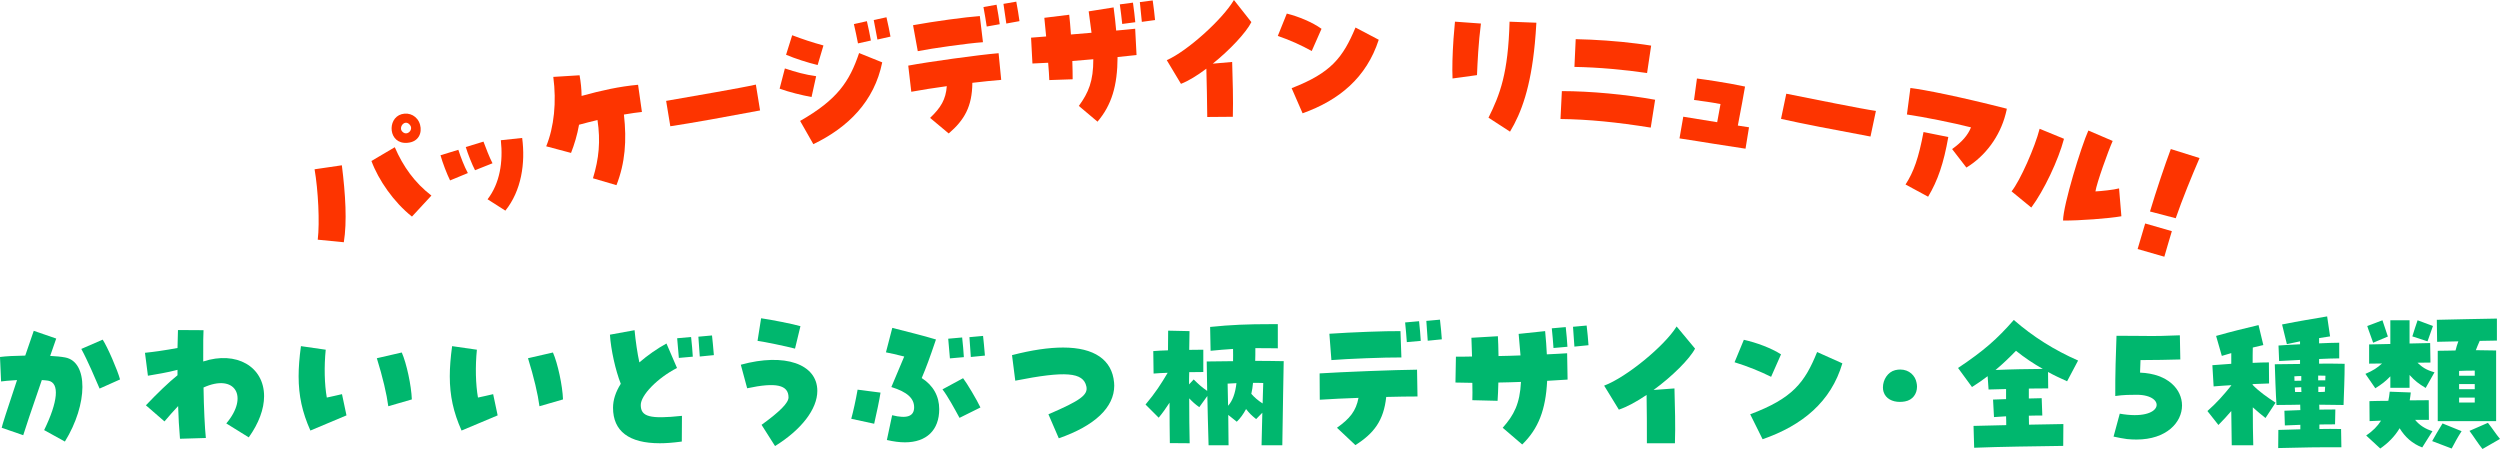<?xml version="1.0" encoding="UTF-8"?>
<svg id="b" data-name="レイヤー 2" xmlns="http://www.w3.org/2000/svg" viewBox="0 0 968.46 173.93">
  <defs>
    <style>
      .d {
        fill: #00b76e;
      }

      .d, .e {
        stroke-width: 0px;
      }

      .e {
        fill: #fd3400;
      }
    </style>
  </defs>
  <g id="c" data-name="レイヤー 1">
    <g>
      <path class="d" d="m17.1,166.61c5.34-10.92,6.12-18.36,1.56-19.14-.66-.12-1.56-.18-2.46-.24-3.72,10.68-6.84,20.1-7.2,21.36l-8.34-2.88c.18-1.02,1.86-6.24,5.94-18.48-3.3.24-5.22.36-6.18.54l-.42-9.48c2.28-.3,5.64-.48,9.78-.54,1.08-3.12,2.52-7.44,3.3-9.6l8.7,3c-.24.72-1.14,3.24-2.34,6.72,2.22.12,4.26.3,5.82.6,8.94,1.68,8.88,18-.12,32.58l-8.04-4.44Zm14.4-31.44l8.28-3.6c1.8,2.7,5.82,11.94,6.72,15.42l-7.92,3.54c-1.38-3.24-4.62-10.86-7.08-15.36Z"/>
      <path class="d" d="m69,157.31c-1.8,1.86-3.72,4.14-5.28,5.94l-7.2-6.24c4.08-4.32,9.18-9.24,12.24-11.64v-2.1c-4.02,1.08-8.4,1.74-11.46,2.28l-1.14-8.88c3.06-.3,8.16-1.02,12.6-1.86.06-2.34.12-4.62.18-6.96l9.9.06c-.12,2.04-.12,3.84-.12,12.12,12.78-4.2,23.58,1.92,23.58,13.44,0,4.98-2.04,10.5-5.94,15.96l-8.7-5.4c8.88-10.5,3.36-19.44-8.82-13.92.12,7.86.48,15.6.9,19.56l-10.02.3c-.36-4.14-.6-8.46-.72-12.66Z"/>
      <path class="d" d="m115.68,145.79c0-3.48.3-7.26.9-11.7l9.6,1.38c-.66,6.48-.48,13.5.42,18.54,2.1-.42,3.72-.84,5.88-1.32l1.74,8.22c-4.62,1.98-9.48,3.96-13.98,5.88-3.18-7.14-4.56-13.5-4.56-21Zm30.3-7.02l9.66-2.22c1.86,4.2,3.72,12.9,3.9,18.18l-9.12,2.64c-.6-4.62-2.16-11.28-4.44-18.6Z"/>
      <path class="d" d="m174.24,145.79c0-3.48.3-7.26.9-11.7l9.6,1.38c-.66,6.48-.48,13.5.42,18.54,2.1-.42,3.72-.84,5.88-1.32l1.74,8.22c-4.62,1.98-9.48,3.96-13.98,5.88-3.18-7.14-4.56-13.5-4.56-21Zm30.3-7.02l9.66-2.22c1.86,4.2,3.72,12.9,3.9,18.18l-9.12,2.64c-.6-4.62-2.16-11.28-4.44-18.6Z"/>
      <path class="d" d="m237.48,157.97c0-3,.96-6.06,3-9.3-2.04-5.16-3.84-13.2-4.2-19.02l9.54-1.74c.36,4.02,1.14,9.24,1.86,12.48,3.12-2.7,6.96-5.4,10.5-7.32l4.08,9.48c-7.5,3.84-14.04,10.5-14.04,14.34,0,4.56,3.54,5.52,15.96,4.2l-.06,9.96c-3.54.48-6.24.66-8.52.66-11.94,0-18.12-4.68-18.12-13.74Zm24.84-26.94l5.4-.48c.3,2.28.54,5.88.66,7.62l-5.4.48c-.12-1.44-.36-4.26-.66-7.62Zm8.22-.6l5.28-.48c.18,1.5.48,4.62.72,7.62l-5.46.54c-.12-2.22-.42-5.52-.54-7.68Z"/>
      <path class="d" d="m295.02,164.57c7.14-5.16,10.44-8.52,10.44-10.62,0-4.86-4.86-5.94-16.02-3.54l-2.46-9.12c16.98-4.68,29.64-.3,29.64,10.14,0,7.02-6.12,15-16.38,21.36l-5.22-8.22Zm-1.56-32.52l1.38-8.76c3.84.54,12.36,2.22,15.24,3.06l-2.1,8.7c-3.42-.9-11.76-2.64-14.52-3Z"/>
      <path class="d" d="m329.76,162.23c.78-2.82,1.74-7.2,2.46-11.28l8.88,1.14c-.42,2.76-1.56,8.22-2.46,12.06l-8.88-1.92Zm13.8,8.22l2.04-9.6c5.76,1.44,8.52.42,8.52-3.06s-2.64-5.94-8.82-7.86c2.04-4.8,3.48-8.34,4.98-11.82-3.36-.84-4.92-1.2-7.08-1.62l2.46-9.48c5.52,1.44,12.06,3,16.92,4.5-2.46,7.26-3.72,10.68-5.52,14.94,4.44,2.82,6.78,7.02,6.78,12.06,0,8.1-4.92,12.84-13.26,12.84-2.1,0-4.44-.3-7.02-.9Zm21.54-19.62l7.98-4.32c1.38,1.74,5.46,8.58,6.72,11.34l-8.1,4.02c-1.86-3.42-4.56-8.4-6.6-11.04Zm2.22-19.62l5.4-.48c.3,2.28.54,5.88.66,7.62l-5.4.48c-.12-1.44-.36-4.26-.66-7.62Zm8.22-.6l5.28-.48c.18,1.5.48,4.62.72,7.62l-5.46.54c-.12-2.22-.42-5.52-.54-7.68Z"/>
      <path class="d" d="m406.14,160.49c12.48-5.34,15.42-7.56,14.7-10.8-1.2-5.52-8.1-6.06-27.54-2.22l-1.26-9.9c7.68-1.98,14.22-2.94,19.8-2.94,12.06,0,18.96,4.74,19.74,13.56.06.6.06.9.06,1.2,0,8.4-7.5,15.54-21.48,20.4l-4.02-9.3Z"/>
      <path class="d" d="m467.7,153.41l-3.12,4.32c-1.68-1.2-2.64-2.1-3.9-3.42,0,6.42.06,12.54.18,17.4l-7.68-.06c-.06-3.6-.12-9.54-.12-15.66-1.26,1.92-2.52,3.78-4.2,5.82l-5.1-5.1c3.84-4.56,6.06-8.04,8.58-12.3-2.04.06-3.96.18-5.46.3l-.12-8.7c1.44-.12,3.48-.24,5.7-.3,0-2.82.06-5.4.06-7.62l8.28.18c-.06,2.28-.06,4.74-.12,7.26,2.22-.06,4.2-.06,5.46-.06v8.64c-1.62,0-3.48,0-5.46.06-.06,1.56-.06,3.18-.06,4.74l1.8-1.92c1.8,1.8,3.12,3,5.22,4.44l-.18-11.4c2.28,0,8.76-.12,10.2-.12.06-1.44,0-3,0-4.74-2.82.18-5.7.42-8.7.72l-.18-9.24c8.1-.84,14.64-1.08,23.4-1.08h2.82v9.36c-3.06-.06-5.88-.06-8.7-.06,0,1.8,0,3.42-.06,4.92,3.72,0,7.38.06,11.04.12-.06,5.52-.36,17.52-.54,32.58h-8.04c.12-4.98.24-9.12.3-12.6l-2.4,2.46c-1.86-1.5-2.58-2.22-3.9-3.9-1.02,1.92-2.22,3.6-3.6,4.92l-3.3-2.64c.06,3.48.06,7.44.12,11.76h-7.74c-.24-7.62-.36-13.86-.48-19.08Zm11.28-4.98l-3.42.18.18,8.58c1.8-1.98,2.82-4.98,3.24-8.76Zm10.38-.06c-1.32-.06-2.64-.06-3.96-.06-.12,1.5-.36,2.88-.66,4.26,1.08,1.26,2.58,2.58,4.38,3.72l.24-7.92Z"/>
      <path class="d" d="m517.92,165.71c4.98-3.54,7.38-6.48,8.34-11.58-5.22.18-10.44.42-15,.72l-.06-10.2c8.46-.54,29.58-1.38,37.74-1.44l.18,10.38c-3.3,0-7.56.06-12.12.18-.96,9.12-4.74,14.1-11.94,18.66l-7.14-6.72Zm-2.94-36.42c8.82-.6,21.78-1.08,27.54-1.02l.36,10.2c-6.36-.06-21.24.54-27.12,1.02l-.78-10.2Zm29.34-4.38l5.4-.48c.3,2.28.54,5.88.66,7.62l-5.4.48c-.12-1.98-.42-5.34-.66-7.62Zm8.22-.6l5.28-.48c.3,2.28.6,5.82.72,7.62l-5.46.54c-.12-2.22-.42-5.52-.54-7.68Z"/>
      <path class="d" d="m582.12,165.71c4.38-4.92,6.66-9.3,7.08-17.76-2.88.12-5.82.18-8.76.24-.06,2.76-.18,5.22-.3,7.08l-9.78-.24c.06-1.56.06-3.96,0-6.72-2.22-.06-4.38-.06-6.54-.12l.18-10.02c2.04,0,4.14,0,6.24-.06-.06-2.88-.18-5.52-.24-7.26l10.26-.6c.12,1.8.18,4.56.24,7.68,2.88-.06,5.76-.12,8.52-.24-.18-2.52-.42-5.28-.72-8.34l10.26-1.08c.3,3.24.54,6.18.66,9,3.12-.12,5.82-.3,7.86-.42l.18,10.2c-2.4.18-5.1.3-7.92.48-.54,11.16-3.36,18.54-9.66,24.66l-7.56-6.48Zm19.02-38.52l5.4-.48c.3,2.28.54,5.88.66,7.62l-5.4.48c-.12-1.98-.42-5.34-.66-7.62Zm8.22-.6l5.28-.48c.3,2.28.6,5.82.72,7.62l-5.46.54c-.12-2.22-.42-5.52-.54-7.68Z"/>
      <path class="d" d="m637.86,152.99c-3.9,2.64-7.56,4.62-10.74,5.7l-5.7-9.3c8.64-3.24,23.4-15.36,28.08-22.92l7.14,8.58c-2.1,4.02-8.88,10.8-16.08,16.02l8.1-.6c.18,7.14.42,14.34.18,21.24h-10.86c.06-5.16-.06-13.62-.12-18.72Z"/>
      <path class="d" d="m671.94,140.33l3.6-8.7c4.86,1.08,10.56,3.18,14.4,5.64l-3.84,8.7c-4.38-2.16-8.94-4.02-14.16-5.64Zm6.06,20.16c16.44-6.18,21.12-12.24,25.92-24.12l9.78,4.38c-4.38,14.88-15.48,24.06-30.9,29.4l-4.8-9.66Z"/>
      <path class="d" d="m742.44,148.25c.12.54.18,1.02.18,1.56,0,2.7-1.62,5.16-4.68,5.7-.66.12-1.32.18-1.98.18-2.82,0-5.46-1.2-6.3-3.9-.18-.54-.24-1.14-.24-1.74,0-2.94,1.86-5.94,4.74-6.66.72-.18,1.38-.24,1.98-.24,3.48,0,5.82,2.4,6.3,5.1Z"/>
      <path class="d" d="m764.52,164.99c4.2-.12,8.46-.18,12.66-.3,0-1.08,0-2.22-.06-3.42-1.56.12-3.12.18-4.68.3l-.36-6.78,5.04-.18v-3.9l-6.78.18-.36-5.16c-1.86,1.44-3.9,2.82-6.06,4.2l-5.4-7.38c10.14-6.78,15.12-11.22,21.6-18.6,7.5,6.54,15.66,11.64,24.9,15.72l-4.26,8.04c-2.52-1.14-4.98-2.28-7.38-3.6l.06,6.36c-2.58,0-5.04,0-7.5.06v3.84c1.68-.06,3.3-.06,4.98-.12l.24,6.72c-1.68,0-3.42,0-5.22.06,0,1.14.06,2.34.06,3.48,4.68-.06,9.18-.18,13.32-.24l-.06,8.46c-11.34.18-24.06.3-34.5.72l-.24-8.46Zm26.82-22.08c-3.6-2.04-7.02-4.32-10.38-7.02-2.46,2.52-5.04,5.04-7.92,7.44,6.78-.3,11.94-.36,18.3-.42Z"/>
      <path class="d" d="m821.16,160.25c17.16,3.06,18.24-7.32,6.6-7.32-2.34,0-5.1,0-8.34.48-.06-7.92.24-17.1.48-23.34l9.96.06c4.98.12,10.38-.06,14.58-.24l.18,9.36c-4.44.12-10.2.24-15.42.24-.06,1.62-.12,3.18-.18,4.86,10.92.42,16.26,6.54,16.26,12.72,0,6.54-6,13.2-17.64,13.2-1.2,0-2.4-.06-3.66-.18-1.68-.24-3.36-.54-5.22-.96l2.4-8.88Z"/>
      <path class="d" d="m864.36,159.23c-1.56,1.8-3,3.42-4.98,5.4l-4.26-5.4c3.72-3.3,6.3-6.24,9.24-9.9v-.12c-2.64.18-5.04.3-6.84.48l-.48-8.22c2.16-.18,4.68-.36,7.32-.54v-4.14c-1.26.36-2.52.72-3.66,1.08l-2.22-7.74c5.94-1.68,10.92-2.88,16.44-4.2l1.86,7.74c-1.32.3-2.7.6-4.08.96-.06,1.86-.06,3.84-.06,5.94,2.4-.12,4.56-.18,6.3-.18l.06,8.16c-1.62.06-3.9.12-6.36.24v.3c2.4,2.52,5.58,4.74,8.88,6.9l-3.9,5.94c-1.5-1.14-3.3-2.7-4.92-4.14,0,5.46.06,10.68.18,14.7h-8.34l-.18-13.26Zm18.24,7.32c2.94-.06,5.76-.18,8.52-.24v-1.74c-1.92.06-3.9.12-6,.24l-.18-5.7c2.28-.12,4.26-.18,6.18-.24,0-.72-.06-1.38-.06-2.1-1.32.06-4.56.06-9.18.12-.3-4.2-.54-12.12-.66-15.78,3.96-.06,8.22-.12,9.78-.12v-1.56c-2.88.12-5.7.3-8.1.42l-.24-6c2.52-.18,5.4-.36,8.34-.48v-1.14l-5.1,1.08-1.86-7.62c7.56-1.5,10.26-1.86,17.46-3.12l1.14,7.74-4.26.66v2.04c2.82-.12,5.58-.24,7.8-.24v6.06c-2.22,0-4.98.12-7.8.24v1.8c3.18-.06,6.24,0,9.9.06,0,5.22-.24,10.68-.42,15.96-5.22-.06-8.04-.12-9.42-.12,0,.66.06,1.26.06,1.92,1.92-.06,3.9-.06,6.18-.06l-.12,5.76c-2.16,0-4.14,0-6.06.06v1.74c2.82-.06,5.58-.06,8.4,0l.12,7.08c-8.28-.06-15.54.06-24.48.3l.06-7.02Zm8.88-19.08v-1.8c-.96,0-2.04.06-2.7.12.06.54.06,1.14.06,1.74.84,0,1.74-.06,2.64-.06Zm.06,4.38c-.06-.6-.06-1.26-.06-1.86-.9.06-1.8.06-2.52.12.06.6.06,1.14.12,1.74h2.46Zm9.24-4.5c0-.6.06-1.2.06-1.8-1.02-.06-1.92-.06-2.82-.06v1.86h2.76Zm-.18,4.44c.06-.66.06-1.32.12-1.98h-2.64v2.04c.84,0,1.68,0,2.52-.06Z"/>
      <path class="d" d="m916.32,144.83c2.88-1.2,4.8-2.46,6.42-4.02l-4.98.06v-7.44l8.22-.18v-9.18h7.44v9l7.98-.18.12,7.56-5.04.06c1.92,1.8,3.42,2.82,6.6,3.72l-3.42,6.06c-2.82-1.74-4.14-2.7-6.24-5.04v4.98h-7.44v-4.44c-1.8,1.86-3.3,3.06-5.82,4.62l-3.84-5.58Zm.3,23.88c2.58-1.74,4.44-3.66,5.76-5.76l-4.44.18-.06-7.74c2.28-.06,4.86-.12,7.32-.12.24-1.14.42-2.28.54-3.54l8.16.3c-.12,1.08-.24,2.1-.42,3.06,3.84-.06,6.72-.06,7.38-.06l.06,7.62h-5.34c1.8,2.22,4.08,3.54,6.72,4.38l-3.96,6.3c-3.84-1.44-6.72-4.08-8.76-7.44-1.92,3.24-4.5,5.76-7.5,7.86l-5.46-5.04Zm.42-42.42l5.88-2.22c.54,1.5,1.5,4.56,2.1,6.3l-5.7,2.4c-.78-2.34-1.92-5.16-2.28-6.48Zm17.46,4.02c.54-1.74,1.5-4.74,2.04-6.24l5.94,2.22c-.42,1.32-1.32,3.66-2.1,5.94l-5.88-1.92Zm7.68,40.56c1.38-2.4,2.04-3.66,4.02-6.84l7.38,3c-1.74,2.7-2.58,4.38-3.84,6.72l-7.56-2.88Zm2.16-34.98c3.06,0,5.4-.12,6.9-.12.3-1.26.66-2.4,1.08-3.54-3.42.06-6.48.12-8.22.18l-.12-8.52c5.88-.18,17.76-.36,23.28-.48v8.52c-1.74.06-4.08.06-6.66.12-.6,1.32-1.08,2.52-1.5,3.6,2.46.06,4.98.06,7.86.12v27.36h-22.62v-27.24Zm14.34,9.66v-1.98c-2.16,0-3.96,0-6.06.12v1.86h6.06Zm0,5.22v-1.98h-6.06v1.98h6.06Zm0,5.16v-1.92h-6.06v1.92h6.06Zm-2.04,10.98l7.14-3.12c2.22,2.82,2.94,4.14,4.68,6.24l-6.78,3.9c-1.68-2.04-3.42-4.86-5.04-7.02Z"/>
    </g>
    <g>
      <path class="e" d="m123.09,92.85c.81-6.7.16-19.28-1.23-27.27,3.53-.53,7.05-1.05,10.57-1.55,1.42,11.37,2.05,21.91.76,29.81-3.36-.34-6.72-.67-10.09-.99Zm20.79-30.48c3.01-1.79,6.02-3.57,9.05-5.34,3.21,7.44,7.67,13.71,14.19,18.73-2.53,2.7-5.04,5.42-7.53,8.14-7.05-5.58-12.96-14.14-15.7-21.53Zm13.89-7.04c-7.35.61-7.96-9.46-2.2-11.1,3.04-.86,6.23.74,7.16,4.1.86,3.12-.51,6.68-4.97,7Zm1.09-6.85c-1.9-2.52-4.52.66-3.13,2.38.63.75,1.39.92,1.99.74,1.21-.34,2.08-1.89,1.14-3.13Z"/>
      <path class="e" d="m170.63,60.15c2.3-.71,4.61-1.42,6.92-2.12.97,2.97,2.31,6.46,3.69,9.01-2.3.94-4.6,1.89-6.89,2.85-1.15-2.3-2.94-6.91-3.71-9.75Zm9.79-3.19c2.29-.71,4.58-1.41,6.87-2.1.96,2.6,2.34,6.15,3.5,8.39-2.26.89-4.52,1.79-6.77,2.69-1.17-2.24-2.75-6.22-3.59-8.98Zm8.45,20.24c4.75-6.14,6.06-14.44,5.15-22.88,2.76-.3,5.51-.59,8.26-.88,1.29,9.82-.3,20.44-6.51,28.16-2.3-1.48-4.6-2.94-6.91-4.41Z"/>
      <path class="e" d="m229.7,69.07c2.35-7.72,2.97-14.36,1.76-22.57-2.52.61-4.98,1.22-7.15,1.82-.68,3.9-1.8,7.6-3.1,10.92-3.2-.87-6.4-1.72-9.62-2.56,3.06-7.51,4.04-17.15,2.75-26.89,3.39-.22,6.79-.43,10.18-.63.47,2.66.76,5.3.78,8,7.78-2.15,14.67-3.66,21.88-4.32.5,3.51.99,7.02,1.49,10.53-1.69.16-4.14.53-6.97,1,1.13,10.12.48,18.71-2.89,27.36-3.03-.9-6.06-1.79-9.11-2.67Z"/>
      <path class="e" d="m274.64,46.41c-5.38.97-10.77,1.86-14.97,2.5-.54-3.28-1.08-6.55-1.62-9.83,10.54-1.85,29-4.99,34.76-6.31.54,3.34,1.08,6.67,1.63,10.01-2.63.49-11.13,2.07-19.8,3.64Z"/>
      <path class="e" d="m302.01,34.35c.67-2.61,1.35-5.23,2.04-7.84,4.27,1.42,7.82,2.41,12.11,3.01-.6,2.69-1.19,5.38-1.78,8.07-3.83-.72-8.63-1.88-12.36-3.24Zm2.5-13.13c.78-2.53,1.57-5.05,2.37-7.57,4.27,1.61,7.71,2.76,12.11,3.96-.76,2.53-1.51,5.06-2.25,7.58-3.83-.91-8.62-2.46-12.23-3.97Zm5.44,25.63c14.47-8.26,19.14-15.28,22.85-26.3,3,1.19,5.98,2.39,8.96,3.61-3.08,15.12-13.16,25.16-26.68,31.69-1.7-3.01-3.41-6.01-5.13-9.01Zm20.84-37.53c1.68-.37,3.35-.75,5.03-1.11.56,2.23,1.23,5.77,1.55,7.49-1.67.37-3.33.74-5,1.11-.36-1.95-1.07-5.25-1.58-7.48Zm7.68-1.56c1.64-.36,3.28-.72,4.93-1.07.55,2.23,1.24,5.72,1.56,7.49-1.69.38-3.37.76-5.06,1.14-.38-2.19-1.05-5.43-1.43-7.56Z"/>
      <path class="e" d="m360.3,45.68c4.18-4,6.09-7.14,6.47-12.3-4.8.66-9.59,1.4-13.75,2.17-.39-3.38-.79-6.75-1.18-10.13,7.79-1.47,27.38-4.19,35-4.81.34,3.44.67,6.89,1.01,10.33-3.05.25-6.98.64-11.18,1.14-.06,9.17-3.08,14.43-9.16,19.62-2.38-2.01-4.78-4.02-7.19-6.01Zm-6.6-35.92c8.24-1.51,20.42-3.15,25.87-3.54.41,3.38.81,6.76,1.21,10.13-5.96.42-19.82,2.38-25.25,3.47-.61-3.35-1.21-6.71-1.83-10.06Zm27.28-7.03c1.69-.3,3.38-.6,5.07-.9.47,2.25.98,5.82,1.23,7.55-1.68.29-3.36.59-5.04.9-.28-1.96-.84-5.29-1.26-7.54Zm7.74-1.23c1.66-.29,3.31-.58,4.97-.86.45,2.25,1,5.76,1.24,7.55-1.7.31-3.4.61-5.1.93-.29-2.2-.83-5.47-1.11-7.62Z"/>
      <path class="e" d="m417.93,41.03c3.74-5.13,5.63-9.61,5.6-18.08-2.67.25-5.4.46-8.13.68.1,2.76.13,5.22.13,7.08-3.02.09-6.03.2-9.05.31-.05-1.56-.2-3.95-.44-6.71-2.07.07-4.07.21-6.09.29-.18-3.34-.36-6.67-.53-10.01,1.91-.13,3.88-.27,5.84-.46-.24-2.87-.53-5.5-.7-7.23,3.21-.41,6.43-.81,9.64-1.19.22,1.79.43,4.54.66,7.65,2.7-.21,5.4-.42,7.98-.67-.3-2.51-.66-5.25-1.1-8.29,3.21-.52,6.43-1.03,9.65-1.53.42,3.22.77,6.15,1,8.97,2.92-.24,5.45-.52,7.36-.71.18,3.4.36,6.79.53,10.19-2.23.26-4.74.48-7.35.77-.04,11.17-2.33,18.64-7.77,25.04-2.4-2.04-4.82-4.08-7.25-6.11Zm15.86-39.33c1.7-.23,3.4-.45,5.1-.68.37,2.27.72,5.86.9,7.59-1.69.22-3.38.44-5.06.67-.19-1.97-.61-5.32-.93-7.59Zm7.76-.89c1.66-.22,3.33-.43,4.99-.64.35,2.27.74,5.8.91,7.6-1.71.23-3.42.46-5.12.7-.19-2.22-.58-5.5-.77-7.66Z"/>
      <path class="e" d="m467.32,26.61c-3.58,2.69-6.92,4.73-9.83,5.87-1.82-3.06-3.65-6.12-5.5-9.17,7.9-3.47,21.57-15.75,26.02-23.31,2.27,2.85,4.52,5.71,6.75,8.57-1.99,4.01-8.34,10.79-14.96,16.09,2.5-.23,5.01-.45,7.52-.66.2,7.14.45,14.34.26,21.24-3.3.01-6.61.04-9.91.08-.01-5.16-.23-13.62-.35-18.72Z"/>
      <path class="e" d="m495,13.92c1.16-2.89,2.32-5.77,3.49-8.66,4.57,1.14,9.91,3.35,13.45,5.9-1.27,2.87-2.54,5.74-3.8,8.61-4.04-2.25-8.27-4.18-13.14-5.85Zm5.37,20.23c15.26-5.92,19.81-11.76,24.73-23.49,3.01,1.57,6.01,3.15,9,4.74-4.77,14.69-15.32,23.42-29.5,28.49-1.4-3.25-2.81-6.49-4.24-9.73Z"/>
      <path class="e" d="m563.04,15.33c.16-2.33.37-4.67.59-6.94,3.35.23,6.71.47,10.06.73-.97,7.45-1.32,15.06-1.53,19.98-3.16.42-6.32.85-9.47,1.3-.18-3.86-.03-9.38.36-15.07Zm13.58,30.26c4.48-9.02,7.62-17.18,8.16-37.19,3.46.12,6.93.25,10.39.4-.16,2.88-.36,5.57-.6,8.08-1.62,16.96-5.17,26.75-9.61,34.12-2.77-1.81-5.55-3.62-8.34-5.41Z"/>
      <path class="e" d="m605.04,35.29c11.28.03,24.56,1.27,36.13,3.35-.57,3.6-1.13,7.19-1.7,10.79-13.19-2.1-23.96-3.19-34.96-3.33.18-3.6.35-7.2.53-10.8Zm5.36-20.12c7.66.16,16.15.74,23.68,1.71,1.91.25,3.76.49,5.55.79-.53,3.54-1.06,7.08-1.58,10.62-8.67-1.28-19.02-2.23-28.14-2.37.16-3.58.33-7.17.49-10.75Z"/>
      <path class="e" d="m663.88,55.7c-4.19-.67-8.59-1.4-13.27-2.09.49-2.8.97-5.6,1.46-8.4,3.5.57,8.38,1.37,13.14,2.13.43-2.34.86-4.68,1.29-7.03-3.56-.69-6.5-1.08-10.26-1.58.38-2.77.76-5.55,1.13-8.32,2.57.32,5.01.7,7.4,1.07,3.78.59,7.38,1.23,11.23,2.05-.45,2.72-1.57,8.8-2.79,15.11,1.64.27,3.13.46,4.33.67-.45,2.76-.9,5.53-1.35,8.29-4.03-.62-8.06-1.23-12.31-1.9Z"/>
      <path class="e" d="m704.8,49.13c-5.37-1.04-10.72-2.15-14.86-3.08.68-3.25,1.36-6.5,2.04-9.75,10.49,2.08,28.85,5.82,34.72,6.67-.7,3.31-1.4,6.61-2.1,9.92-2.64-.5-11.15-2.09-19.8-3.76Z"/>
      <path class="e" d="m756.22,57.75c3.84-2.78,6.1-5.37,7.31-8.41-6.63-1.7-18.33-4.06-24.82-4.99.45-3.42.9-6.85,1.35-10.27,5.56.69,18.93,3.33,37.35,8.03-.05.42-.12.71-.46,2.05-2.23,8.72-7.92,16.36-15.2,20.75-1.83-2.39-3.66-4.77-5.52-7.15Zm-18.05,13.72c3.21-4.93,5.09-10.35,6.97-20.32,3.2.63,6.4,1.27,9.6,1.93-1.77,10.12-4.09,16.91-7.82,23.12-2.91-1.59-5.83-3.17-8.75-4.73Z"/>
      <path class="e" d="m779.25,74.13c3.31-4.09,9.09-17.2,10.87-24.24,3.15,1.28,6.3,2.57,9.44,3.88-2.17,8.24-7.8,20.12-12.67,26.63-2.53-2.1-5.08-4.19-7.64-6.27Zm29.74-23.57c3.15,1.33,6.29,2.68,9.43,4.04-1.73,3.87-6.22,16.37-6.68,19.55,1.89-.07,7.22-.62,9.15-1.17.31,3.6.61,7.2.9,10.8-4.95.86-16.23,1.71-22.6,1.66.08-6.15,7.02-28.69,9.81-34.89Z"/>
      <path class="e" d="m831.01,86.57c3.45.98,6.89,1.97,10.33,2.98-1.15,3.92-1.81,5.97-2.91,9.9-3.45-1.01-6.89-2-10.35-2.98,1.1-3.87,1.81-5.97,2.93-9.9Zm9.94-28.83c3.71,1.15,7.42,2.31,11.12,3.49-3.16,7.3-6.63,15.83-9.23,23.31-3.32-.88-6.64-1.75-9.97-2.61,2.43-8.1,5.76-18,8.07-24.19Z"/>
    </g>
  </g>
</svg>